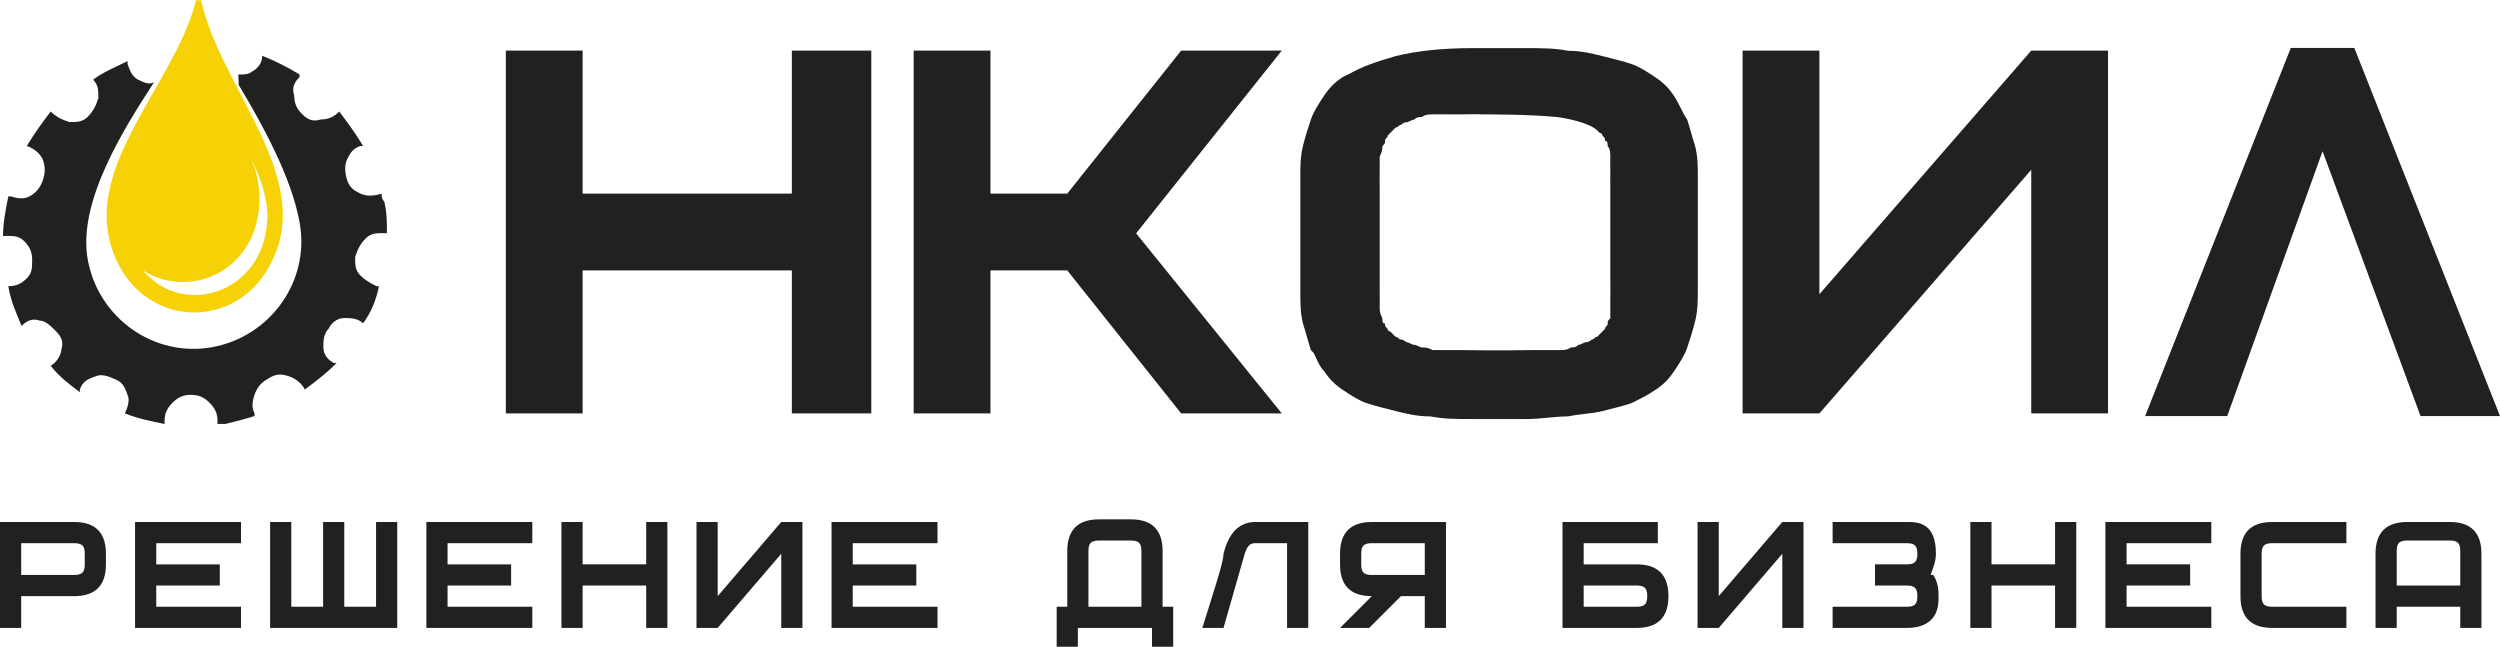 <?xml version="1.0" encoding="UTF-8"?>
<!DOCTYPE svg PUBLIC "-//W3C//DTD SVG 1.1//EN" "http://www.w3.org/Graphics/SVG/1.1/DTD/svg11.dtd">
<!-- Creator: CorelDRAW -->
<svg xmlns="http://www.w3.org/2000/svg" xml:space="preserve" width="8.508mm" height="2.201mm" style="shape-rendering:geometricPrecision; text-rendering:geometricPrecision; image-rendering:optimizeQuality; fill-rule:evenodd; clip-rule:evenodd"
viewBox="0 0 0.944 0.244"
 xmlns:xlink="http://www.w3.org/1999/xlink">
 <defs>
  <style type="text/css">
   <![CDATA[
    .fil0 {fill:#212120}
    .fil2 {fill:#F6D106}
    .fil1 {fill:#212120;fill-rule:nonzero}
   ]]>
  </style>
 </defs>
 <g id="Слой_x0020_1">
  <g id="_460431272">
   <polygon id="_460431152" class="fil0" points="0.767,0.064 0.687,0.156 0.658,0.156 0.658,0.019 0.687,0.019 0.687,0.111 0.767,0.019 0.796,0.019 0.796,0.156 0.767,0.156 "/>
   <polygon id="_389340464" class="fil0" points="0.403,0.102 0.374,0.102 0.374,0.156 0.345,0.156 0.345,0.019 0.374,0.019 0.374,0.073 0.403,0.073 0.446,0.019 0.484,0.019 0.429,0.088 0.484,0.156 0.446,0.156 "/>
   <polygon id="_389340272" class="fil0" points="0.299,0.102 0.22,0.102 0.22,0.156 0.191,0.156 0.191,0.019 0.22,0.019 0.22,0.073 0.299,0.073 0.299,0.019 0.329,0.019 0.329,0.156 0.299,0.156 "/>
   <polygon id="_389340176" class="fil0" points="0.877,0.057 0.841,0.157 0.81,0.157 0.865,0.018 0.889,0.018 0.944,0.157 0.914,0.157 "/>
   <path id="_454692672" class="fil1" d="M0.491 0.067c0,-0.004 0,-0.008 0.001,-0.012 0.001,-0.004 0.002,-0.007 0.003,-0.01 0.001,-0.003 0.003,-0.006 0.005,-0.009 0.002,-0.003 0.004,-0.005 0.007,-0.007l0.002 -0.001 4.43941e-005 6.65912e-005c0.005,-0.003 0.011,-0.005 0.018,-0.007 0.008,-0.002 0.018,-0.003 0.029,-0.003l0.02 0c0.006,0 0.011,0 0.016,0.001 0.005,0 0.009,0.001 0.013,0.002 0.004,0.001 0.008,0.002 0.011,0.003 0.003,0.001 0.006,0.003 0.009,0.005l5.54926e-005 4.43941e-005c0.003,0.002 0.005,0.004 0.007,0.007 0.002,0.003 0.003,0.006 0.005,0.009 0.001,0.003 0.002,0.007 0.003,0.01 0.001,0.004 0.001,0.008 0.001,0.012l0 0.042c0,0.004 -0,0.008 -0.001,0.012 -0.001,0.004 -0.002,0.007 -0.003,0.01l0 0c-0.001,0.003 -0.003,0.006 -0.005,0.009 -0.002,0.003 -0.004,0.005 -0.007,0.007l-4.43941e-005 1.10985e-005c-0.003,0.002 -0.005,0.003 -0.009,0.005 -0.003,0.001 -0.007,0.002 -0.011,0.003 -0.004,0.001 -0.008,0.001 -0.013,0.002 -0.005,0 -0.01,0.001 -0.016,0.001l-0.02 0c-0.006,0 -0.011,-0 -0.016,-0.001 -0.005,-0 -0.009,-0.001 -0.013,-0.002 -0.004,-0.001 -0.008,-0.002 -0.011,-0.003 -0.003,-0.001 -0.006,-0.003 -0.009,-0.005 -0.003,-0.002 -0.005,-0.004 -0.007,-0.007 -0.002,-0.002 -0.003,-0.005 -0.004,-0.007l-4.43941e-005 0 -0.001 -0.001c-0.001,-0.003 -0.002,-0.007 -0.003,-0.01 -0.001,-0.004 -0.001,-0.008 -0.001,-0.012l0 -0.042zm0.069 -0.024c-0.003,0 -0.006,3.32956e-005 -0.008,7.76897e-005 -0.002,5.54926e-005 -0.004,0 -0.006,0 -0.002,0 -0.004,0 -0.005,0 -0.001,0 -0.003,0 -0.004,0.001l-1.10985e-005 -1.10985e-005c-0.001,0 -0.002,0 -0.003,0.001 -0.001,0 -0.002,0.001 -0.003,0.001 -0.001,0 -0.002,0.001 -0.002,0.001 -0.001,0 -0.001,0.001 -0.002,0.001l-0 0c-0,0 -0.001,0.001 -0.001,0.001l0 0c-0,0 -0.001,0.001 -0.001,0.001 -0,0 -0.001,0.001 -0.001,0.001 -0,0.001 -0.001,0.001 -0.001,0.002 -0,0.001 -0,0.001 -0.001,0.002l-1.10985e-005 0c-0,0.001 -0,0.002 -0.001,0.004 -0,0.001 -0,0.003 -0,0.005 -7.76897e-005,0.002 -0,0.004 -0,0.006l0 0.035c0,0.002 3.32956e-005,0.004 0,0.006 6.65912e-005,0.002 0,0.003 0,0.005 0,0.001 0,0.002 0.001,0.004 0,0.001 0,0.002 0.001,0.002 0,0.001 0,0.001 0.001,0.002 0,0.001 0.001,0.001 0.001,0.001 0,0 0.001,0.001 0.001,0.001 0,0 0.001,0.001 0.001,0.001l5.54926e-005 3.32956e-005c0.001,0 0.001,0.001 0.002,0.001 0.001,0 0.002,0.001 0.002,0.001 0.001,0 0.002,0.001 0.003,0.001 0.001,0 0.002,0.001 0.003,0.001l1.10985e-005 -1.10985e-005c0.001,0 0.002,0 0.004,0.001 0.001,0 0.003,0 0.005,0 0.002,0 0.004,0 0.006,0 0.002,5.54926e-005 0.005,7.76897e-005 0.008,7.76897e-005l0.01 0c0.003,0 0.006,-2.21971e-005 0.008,-7.76897e-005 0.002,-5.54926e-005 0.004,-0 0.006,-0 0.002,-0 0.004,-0 0.005,-0 0.001,-0 0.003,-0 0.004,-0.001 0.001,-0 0.002,-0 0.003,-0.001l1.10985e-005 0c0.001,-0 0.002,-0.001 0.003,-0.001 0.001,-0 0.002,-0.001 0.002,-0.001 0.001,-0 0.001,-0.001 0.002,-0.001l0 -0c0,-0 0.001,-0.001 0.001,-0.001 0,-0 0.001,-0.001 0.001,-0.001 0,-0 0.001,-0.001 0.001,-0.001 0,-0.001 0.001,-0.001 0.001,-0.002 0,-0.001 0,-0.001 0.001,-0.002l0 0c0,-0.001 0,-0.002 0,-0.003 0,-0.001 0,-0.003 0,-0.005 6.65912e-005,-0.002 0,-0.004 0,-0.006l0 -0.036c0,-0.002 -4.43941e-005,-0.004 -0,-0.006 -7.76897e-005,-0.002 -0,-0.003 -0,-0.005 -0,-0.001 -0,-0.003 -0.001,-0.004 -0,-0.001 -0,-0.002 -0.001,-0.002 -0,-0.001 -0,-0.001 -0.001,-0.002 -0,-0.001 -0.001,-0.001 -0.001,-0.001 -0,-0 -0.001,-0.001 -0.001,-0.001 -0.002,-0.002 -0.008,-0.004 -0.015,-0.005 -0.011,-0.001 -0.024,-0.001 -0.03,-0.001z"/>
   <path id="_454692696" class="fil1" d="M0.04 0.209l0 0.004c0,0.008 -0.004,0.012 -0.012,0.012l-0.02 0 0 0.012 -0.008 0 0 -0.04 0.028 0c0.008,0 0.012,0.004 0.012,0.012zm-0.008 0c0,-0.003 -0.001,-0.004 -0.004,-0.004l-0.02 0 0 0.012 0.02 0c0.003,0 0.004,-0.001 0.004,-0.004l0 -0.004zm0.059 -0.004l-0.032 0 0 0.008 0.024 0 0 0.008 -0.024 0 0 0.008 0.032 0 0 0.008 -0.04 0 0 -0.04 0.04 0 0 0.008zm0.059 -0.008l-0.008 0 0 0.032 -0.012 0 0 -0.032 -0.008 0 0 0.032 -0.012 0 0 -0.032 -0.008 0 0 0.04 0.048 0 0 -0.04zm0.051 0.008l-0.032 0 0 0.008 0.024 0 0 0.008 -0.024 0 0 0.008 0.032 0 0 0.008 -0.04 0 0 -0.04 0.04 0 0 0.008zm0.051 0.032l-0.008 0 0 -0.016 -0.024 0 0 0.016 -0.008 0 0 -0.04 0.008 0 0 0.016 0.024 0 0 -0.016 0.008 0 0 0.04zm0.051 -0.04l-0.008 0 -0.024 0.028 0 -0.028 -0.008 0 0 0.04 0.008 0 0.024 -0.028 0 0.028 0.008 0 0 -0.04zm0.051 0.008l-0.032 0 0 0.008 0.024 0 0 0.008 -0.024 0 0 0.008 0.032 0 0 0.008 -0.04 0 0 -0.04 0.04 0 0 0.008zm0.085 0.024l0.004 0 0 0.016 -0.008 0 0 -0.008 -0.028 0 0 0.008 -0.008 0 0 -0.016 0.004 0 0 -0.021c0,-0.008 0.004,-0.012 0.012,-0.012l0.012 0c0.008,0 0.012,0.004 0.012,0.012l0 0.021zm-0.008 0l0 -0.021c0,-0.003 -0.001,-0.004 -0.004,-0.004l-0.012 0c-0.003,0 -0.004,0.001 -0.004,0.004l0 0.021 0.02 0zm0.063 -0.032l-0.02 0c-0.006,0 -0.01,0.004 -0.012,0.012 -0,0.003 -0.003,0.012 -0.008,0.028l0.008 0 0.008 -0.028c0.001,-0.003 0.002,-0.004 0.004,-0.004l0.012 0 0 0.032 0.008 0 0 -0.04zm0.012 0.012l0 0.004c0,0.008 0.004,0.012 0.012,0.012l-0.012 0.012 0.011 0 0.012 -0.012 0.009 0 0 0.012 0.008 0 0 -0.04 -0.028 0c-0.008,0 -0.012,0.004 -0.012,0.012zm0.008 0c0,-0.003 0.001,-0.004 0.004,-0.004l0.02 0 0 0.012 -0.02 0c-0.003,0 -0.004,-0.001 -0.004,-0.004l0 -0.004zm0.104 0.004l-0.02 0 0 -0.008 0.028 0 0 -0.008 -0.036 0 0 0.04 0.028 0c0.008,0 0.012,-0.004 0.012,-0.012 0,-0.008 -0.004,-0.012 -0.012,-0.012zm0 0.016l-0.02 0 0 -0.008 0.02 0c0.003,0 0.004,0.001 0.004,0.004 0,0.003 -0.001,0.004 -0.004,0.004zm0.063 -0.032l-0.008 0 -0.024 0.028 0 -0.028 -0.008 0 0 0.04 0.008 0 0.024 -0.028 0 0.028 0.008 0 0 -0.04zm0.049 0.02c0.002,0.003 0.002,0.006 0.002,0.009 0,0.007 -0.004,0.011 -0.012,0.011l-0.028 0 0 -0.008 0.028 0c0.003,0 0.004,-0.001 0.004,-0.004 0,-0.003 -0.001,-0.004 -0.004,-0.004l-0.012 0 0 -0.008 0.012 0c0.003,0 0.004,-0.001 0.004,-0.004 0,-0.003 -0.001,-0.004 -0.004,-0.004l-0.028 0 0 -0.008 0.029 0c0.007,0 0.01,0.004 0.01,0.012 0,0.003 -0.001,0.005 -0.002,0.008zm0.054 0.02l-0.008 0 0 -0.016 -0.024 0 0 0.016 -0.008 0 0 -0.04 0.008 0 0 0.016 0.024 0 0 -0.016 0.008 0 0 0.04zm0.051 -0.032l-0.032 0 0 0.008 0.024 0 0 0.008 -0.024 0 0 0.008 0.032 0 0 0.008 -0.04 0 0 -0.04 0.04 0 0 0.008zm0.051 0.032l-0.028 0c-0.008,0 -0.012,-0.004 -0.012,-0.012l0 -0.016c0,-0.008 0.004,-0.012 0.012,-0.012l0.028 0 0 0.008 -0.028 0c-0.003,0 -0.004,0.001 -0.004,0.004l0 0.016c0,0.003 0.001,0.004 0.004,0.004l0.028 0 0 0.008zm0.051 0l-0.008 0 0 -0.008 -0.024 0 0 0.008 -0.008 0 0 -0.028c0,-0.008 0.004,-0.012 0.012,-0.012l0.016 0c0.008,0 0.012,0.004 0.012,0.012l0 0.028zm-0.008 -0.016l0 -0.013c0,-0.003 -0.001,-0.004 -0.004,-0.004l-0.016 0c-0.003,0 -0.004,0.001 -0.004,0.004l0 0.013 0.024 0z"/>
   <g>
    <path id="_454692504" class="fil2" d="M0.074 0c-0.007,0.029 -0.039,0.059 -0.033,0.089 0.008,0.038 0.056,0.039 0.065,0 0.006,-0.029 -0.024,-0.06 -0.03,-0.089 -4.43941e-005,-0 -0,-0 -0,-0 -0,-1.10985e-005 -0,0 -0,0zm-0.02 0.102c0.015,0.018 0.046,0.009 0.047,-0.02 0,-0.008 -0.003,-0.016 -0.007,-0.024 0.003,0.006 0.004,0.012 0.004,0.018 -0.001,0.027 -0.027,0.037 -0.044,0.026z"/>
    <path id="_461362560" class="fil0" d="M0.09 0.028c0.002,8.87882e-005 0.004,-0 0.005,-0.001 0.002,-0.001 0.004,-0.003 0.004,-0.006 4.43941e-005,-0 7.76897e-005,-0 9.98868e-005,-0 0.005,0.002 0.009,0.004 0.014,0.007 -0,0 -0,0 -0,0.001 -0.002,0.002 -0.003,0.004 -0.002,0.007 0,0.003 0.001,0.005 0.003,0.007 0.002,0.002 0.004,0.003 0.007,0.002 0.003,-0 0.005,-0.001 0.007,-0.003 6.65912e-005,-7.76897e-005 0,-0 0,-0 0.003,0.004 0.006,0.008 0.009,0.013 -0,8.87882e-005 -0.001,0 -0.001,0 -0.003,0.001 -0.004,0.003 -0.005,0.005 -0.001,0.002 -0.001,0.005 -0,0.008 0.001,0.003 0.003,0.004 0.005,0.005 0.002,0.001 0.005,0.001 0.008,0 0,-5.54926e-005 0,-0 0,-0 0,0.001 0,0.002 0.001,0.003 0.001,0.004 0.001,0.008 0.001,0.012 -0,-3.32956e-005 -0,-6.65912e-005 -0.001,-8.87882e-005 -0.003,-0 -0.005,0 -0.007,0.002 -0.002,0.002 -0.003,0.004 -0.004,0.007 -0,0.003 0,0.005 0.002,0.007 0.002,0.002 0.004,0.003 0.006,0.004 0,3.32956e-005 0,5.54926e-005 0.001,6.65912e-005 -0.001,0.005 -0.003,0.01 -0.006,0.014 -0,-0 -0,-0 -0,-0 -0.002,-0.002 -0.005,-0.002 -0.007,-0.002 -0.003,0 -0.005,0.002 -0.006,0.004 -0.002,0.002 -0.002,0.005 -0.002,0.007 0,0.003 0.002,0.005 0.004,0.006 0,0 0,0 0.001,0 -0.004,0.004 -0.008,0.007 -0.012,0.01 -6.65912e-005,-0 -0,-0 -0,-0 -0.001,-0.002 -0.003,-0.004 -0.006,-0.005 -0.003,-0.001 -0.005,-0.001 -0.008,0.001 -0.002,0.001 -0.004,0.003 -0.005,0.006 -0.001,0.003 -0.001,0.005 0,0.007 8.87882e-005,0 0,0 0,0.001 -0.003,0.001 -0.007,0.002 -0.011,0.003 -0.001,0 -0.002,0 -0.003,0 1.10985e-005,-0 2.21971e-005,-0 3.32956e-005,-0.001 4.43941e-005,-0.003 -0.001,-0.005 -0.003,-0.007 -0.002,-0.002 -0.004,-0.003 -0.007,-0.003 -0.003,-4.43941e-005 -0.005,0.001 -0.007,0.003 -0.002,0.002 -0.003,0.004 -0.003,0.007 0,0 0,0.001 1.10985e-005,0.001 -0.005,-0.001 -0.01,-0.002 -0.015,-0.004 7.76897e-005,-0 0,-0 0,-0 0.001,-0.002 0.002,-0.005 0.001,-0.007 -0.001,-0.003 -0.002,-0.005 -0.005,-0.006 -0.002,-0.001 -0.005,-0.002 -0.007,-0.001 -0.003,0.001 -0.005,0.002 -0.006,0.005 -0,0 -0,0 -0,0.001 -0.004,-0.003 -0.008,-0.006 -0.011,-0.01 0,-8.87882e-005 0,-0 0,-0 0.002,-0.001 0.004,-0.004 0.004,-0.006 0.001,-0.003 -1.10985e-005,-0.005 -0.002,-0.007 -0.002,-0.002 -0.004,-0.004 -0.006,-0.004 -0.003,-0.001 -0.005,-1.10985e-005 -0.007,0.002 -0,9.98868e-005 -0,0 -0,0 -0.002,-0.005 -0.004,-0.009 -0.005,-0.015 9.98868e-005,0 0,-1.10985e-005 0,-2.21971e-005 0.003,-0 0.005,-0.001 0.007,-0.003 0.002,-0.002 0.002,-0.004 0.002,-0.007 -0,-0.003 -0.001,-0.005 -0.003,-0.007 -0.002,-0.002 -0.004,-0.002 -0.007,-0.002 -0,1.10985e-005 -0,4.43941e-005 -0.001,7.76897e-005 0,-0.005 0.001,-0.01 0.002,-0.015 0,7.76897e-005 0,0 0.001,0 0.003,0.001 0.005,0.001 0.007,-0 0.002,-0.001 0.004,-0.003 0.005,-0.006 0.001,-0.003 0.001,-0.005 -0,-0.008 -0.001,-0.002 -0.003,-0.004 -0.006,-0.005l-0 -5.54926e-005c0.003,-0.005 0.006,-0.009 0.009,-0.013 0.002,0.002 0.004,0.003 0.007,0.004 0.003,0 0.005,-0 0.007,-0.002 0.002,-0.002 0.003,-0.004 0.004,-0.007 0,-0.003 -0,-0.005 -0.002,-0.007 -0,-0 -0,-0 -0,-0 0.004,-0.003 0.009,-0.005 0.013,-0.007 4.43941e-005,0 9.98868e-005,0 0,0.001 0.001,0.003 0.002,0.005 0.004,0.006 0.002,0.001 0.004,0.002 0.006,0.001 -0.011,0.017 -0.029,0.045 -0.025,0.067 0.004,0.022 0.025,0.037 0.047,0.033 0.022,-0.004 0.037,-0.025 0.033,-0.047 -0.003,-0.017 -0.014,-0.037 -0.023,-0.052z"/>
   </g>
  </g>
 </g>
</svg>
